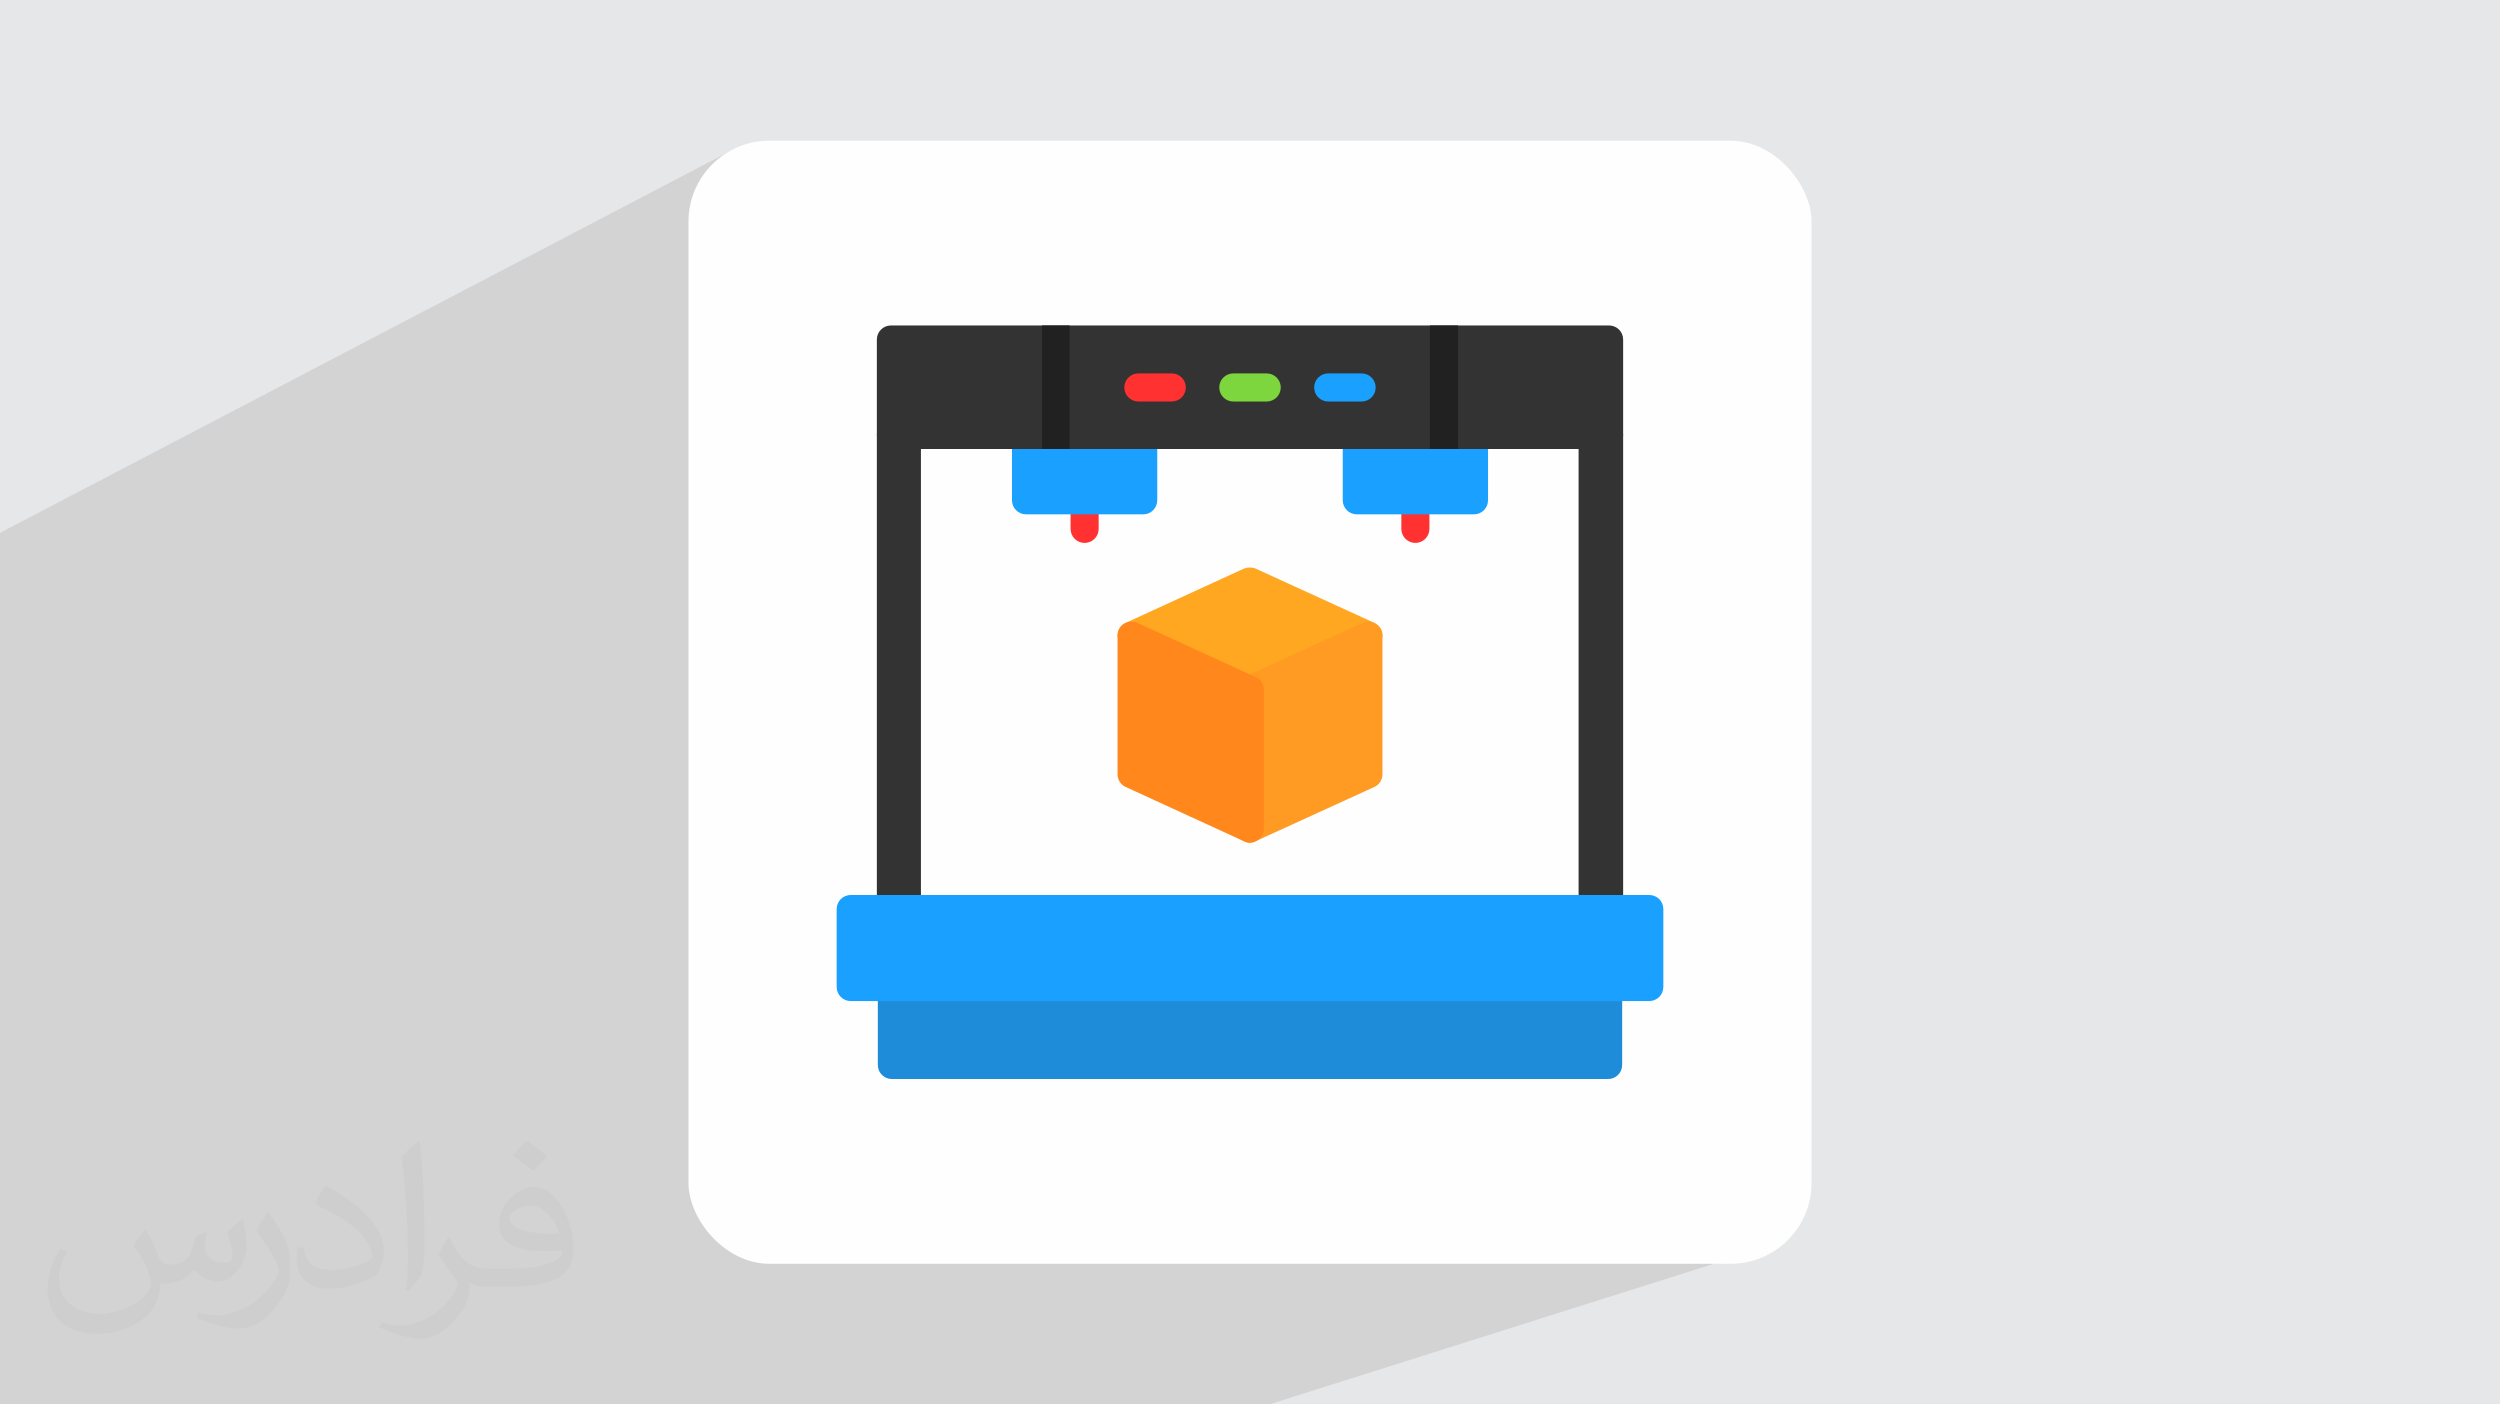 <?xml version="1.0" encoding="UTF-8"?>
<!DOCTYPE svg PUBLIC "-//W3C//DTD SVG 1.0//EN" "http://www.w3.org/TR/2001/REC-SVG-20010904/DTD/svg10.dtd">
<!-- Creator: CorelDRAW -->
<svg xmlns="http://www.w3.org/2000/svg" xml:space="preserve" width="94.192mm" height="52.917mm" version="1.0" style="shape-rendering:geometricPrecision; text-rendering:geometricPrecision; image-rendering:optimizeQuality; fill-rule:evenodd; clip-rule:evenodd"
viewBox="0 0 9404.92 5283.66"
 xmlns:xlink="http://www.w3.org/1999/xlink"
 xmlns:xodm="http://www.corel.com/coreldraw/odm/2003">
 <defs>
  <style type="text/css">
   <![CDATA[
    .fil3 {fill:#FEFEFE}
    .fil5 {fill:#1AA1FF}
    .fil12 {fill:#1F8CD9}
    .fil7 {fill:#212121}
    .fil6 {fill:#333333}
    .fil11 {fill:#7DD63E}
    .fil4 {fill:#FF3131}
    .fil10 {fill:#FF871B}
    .fil9 {fill:#FF9B23}
    .fil8 {fill:#FFA721}
    .fil2 {fill:#373435;fill-opacity:0.031}
    .fil1 {fill:#2B2A29;fill-opacity:0.102}
    .fil0 {fill:#E6E7E8}
   ]]>
  </style>
 </defs>
 <g id="Layer_x0020_1">
  <polygon class="fil0" points="-0,0 9404.92,0 9404.92,5283.66 -0,5283.66 "/>
  <polygon class="fil1" points="6532.25,3955.98 6723.22,4667.13 4773.4,5283.66 38.76,5283.66 -0,5283.66 -0,2004.49 2736.98,573.52 "/>
  <path class="fil2" d="M548.54 4627.69c17.95,27.21 29.6,53.36 40.96,82.43 8.45,16.91 12.93,48.09 52.57,48.09 11.61,0 28.28,-3.42 43.06,-11.61 16.63,-8.73 29.32,-21.94 35.94,-42l15.85 -53.36 38.57 -19.02 2.64 2.64c-5.27,20.09 -6.59,39.36 -6.59,54.43 0,44.63 38.57,61.56 69.22,61.56 17.95,0 34.09,-8.73 34.09,-25.11 0,-21.13 -8.98,-57.06 -20.62,-89.29 17.95,-17.95 35.94,-35.94 56.53,-50.47l3.17 1.6c8.98,38.04 14,75.56 14,100.66 0,24.57 -10.83,51.79 -19.81,69.49 -18.49,34.87 -51.25,62.62 -90.87,62.62 -30.1,0 -63.65,-15.07 -86.66,-43.06l-1.32 0c-21.66,26.96 -55.22,51.25 -108.86,51.25l-16.63 0c-2.64,35.41 -10.29,60.49 -21.94,82.95 -31.95,62.34 -126.81,106.47 -216.1,106.47 -124.17,0 -186.51,-71.59 -186.51,-166.96 0,-58.91 19.27,-113.6 48.88,-152.42l24.29 10.04c-18.49,35.41 -30.91,68.68 -30.91,101.45 0,89.29 72.66,131.83 156.4,131.83 77.68,0 173.83,-49.41 191.28,-106.72 -6.59,-62.62 -30.1,-91.93 -66.04,-148.99 10.83,-19.02 24.83,-38.04 42.28,-58.38l3.17 0 0 0 0 0 -0.02 -0.09zm1432.13 -336.04c26.15,16.39 51.79,35.66 76.87,57.85 -14,19.81 -31.45,37.79 -53.11,53.64 -25.11,-20.34 -50.19,-37.79 -75.84,-56.27 17.42,-19.55 34.62,-38.29 52.04,-55.22l0 0 0 0 0 0 0 0 0 0 0.03 0zm13.47 244.11c-42.28,0 -76.87,27.75 -76.87,48.34 0,44.13 84.53,57.85 185.72,57.31 -12.68,-51.79 -57.06,-105.68 -108.86,-105.68l0.01 0.03zm-94.86 236.19c54.96,0 103.04,-1.6 139.74,-10.83 40.96,-10.29 75.56,-30.91 75.56,-45.17 0,-3.7 0,-8.19 -1.32,-11.89 -22.98,2.11 -49.41,2.11 -72.38,2.11 -74.49,0 -131.55,-16.91 -154.02,-58.66 -5.55,-11.61 -9.51,-24.57 -9.51,-39.36 0,-40.43 17.42,-79.79 48.09,-107 25.61,-22.45 53.89,-36.44 82.67,-36.44 52.04,0 93.51,41.75 122.57,107.54 15.85,35.94 26.68,77.4 26.68,129.72 0,34.87 -9.51,64.19 -31.17,85.85 -40.43,39.11 -114.92,53.89 -229.04,53.89l-51.79 0 0 0 -13.47 0c-28.28,0 -48.62,-5.02 -64.72,-17.42l-2.64 0c0.79,6.59 1.32,12.93 1.32,19.02 0,25.61 -8.45,58.38 -25.61,84.53 -50.72,75.3 -105.68,108.04 -153.24,108.04 -48.09,0 -107,-18.49 -160.11,-42.54l9.51 -18.49c17.17,7.13 40.96,11.89 73.7,11.89 85.85,0 198.66,-82.43 212.66,-163 -3.17,-6.59 -8.98,-15.32 -17.17,-24.57 -25.11,-29.85 -40.96,-54.68 -55.75,-80.83 12.68,-25.11 24.29,-45.17 35.13,-63.4l4.49 -0.53c36.72,74.77 69.99,117.55 144.23,117.55l11.61 0 0 0 53.89 0 0 0 0 0 0 0 0 0 0 0 0.09 0.01zm-371.98 79c6.34,-34.34 6.87,-72.91 6.87,-108.86l0 -53.36c0,-99.6 -12.68,-244.36 -22.98,-338.68 17.95,-19.27 43.06,-42 62.87,-57.31l5.81 1.6c13.47,118.62 16.63,256 16.63,383.06 0,33.3 -1.32,65.79 -4.49,89.55 -1.85,30.1 -19.27,52.83 -56.53,87.7l-8.19 -3.7zm-382.8 -157.19c1.85,46.77 24.83,83.49 105.15,83.49 49.93,0 92.19,-12.93 138.96,-35.13 8.45,-3.7 12.93,-8.73 12.93,-12.93 0,-29.32 -22.45,-68.15 -60.23,-103.55 -36.72,-33.3 -85.34,-62.62 -130.76,-82.18 -15.6,-6.59 -20.62,-13.47 -20.62,-20.09 0,-13.47 17.95,-41.75 32.77,-62.09l5.02 -0.53c52.04,27.21 110.17,67.64 153.24,112.53 39.11,41.47 63.4,83.49 63.4,129.19 0,33.81 -10.29,65.51 -26.96,95.11 -57.06,28.79 -117.83,50.72 -178.06,50.72 -73.17,0 -123.1,-34.34 -123.1,-114.92 0,-8.73 0,-22.19 3.17,-39.64l25.11 0 0 0 0 0 0 0 0 0 0 0 -0.02 0zm-132.37 -132.9l45.45 73.45c16.63,27.21 32.23,56.81 32.23,103.55l0 59.7c0,48.34 -30.91,100.13 -80.83,151.38 -39.11,34.62 -73.7,49.41 -105.68,49.41 -47.55,0 -101.98,-14.79 -164.85,-41.75l7.13 -18.49c19.81,5.27 42.79,9.77 71.06,9.77 90.36,-0.53 182.8,-66.57 225.08,-147.15 5.02,-9.26 6.87,-17.95 6.87,-24.04 0,-9.26 -5.02,-19.55 -8.98,-28.79 -22.98,-43.31 -48.62,-82.95 -76.87,-119.68 14.79,-23.25 29.6,-45.7 45.7,-67.9l3.7 0.53 0 0 0 0 0 0 0 0 0 0 -0.02 0.01z"/>
  <rect class="fil3" x="2589.93" y="529.3" width="4225.03" height="4225.03" rx="304.59" ry="304.59"/>
  <g id="_2429021658640">
   <g id="Layer_x0020_1_4">
    <path class="fil4" d="M4080.29 2042.44c-29.15,0 -52.84,-23.68 -52.84,-52.84l0 -107.49c0,-29.15 23.69,-52.83 52.84,-52.83 29.15,0 52.83,23.68 52.83,52.83l0 107.49c0,29.16 -23.68,52.84 -52.83,52.84z"/>
    <path class="fil4" d="M5324.63 2042.44c-29.15,0 -52.83,-23.68 -52.83,-52.84l0 -107.49c0,-29.15 23.68,-52.83 52.83,-52.83 29.15,0 52.83,23.68 52.83,52.83l0 107.49c0,29.16 -23.68,52.84 -52.83,52.84z"/>
    <path class="fil5" d="M5545.08 1934.94l-440.89 0c-29.15,0 -52.83,-23.68 -52.83,-52.83l0 -245.95c0,-29.16 23.68,-52.84 52.83,-52.84l440.89 0c29.15,0 52.83,23.68 52.83,52.84l0 245.95c0,29.15 -23.68,52.83 -52.83,52.83zm-1244.34 0l-440.89 0c-29.15,0 -52.83,-23.68 -52.83,-52.83l0 -245.95c0,-29.16 23.68,-52.84 52.83,-52.84l440.89 0c29.15,0 52.83,23.68 52.83,52.84l0 245.95c0,29.15 -23.68,52.83 -52.83,52.83z"/>
    <path class="fil6" d="M6053.38 3472.6l-2701.83 0c-29.16,0 -52.84,-23.68 -52.84,-52.83l0 -1783.61c0,-29.16 23.68,-52.84 52.84,-52.84l2701.83 0c29.15,0 52.83,23.68 52.83,52.84l0 1783.61c0,29.15 -23.68,52.83 -52.83,52.83zm-2588.87 -105.67l2474.09 0 0 -1677.94 -2474.09 0 0 1677.94z"/>
    <path class="fil6" d="M6053.38 1688.99l-2701.83 0c-29.16,0 -52.84,-23.68 -52.84,-52.83l0 -358.92c0,-29.15 23.68,-52.83 52.84,-52.83l2701.83 0c29.15,0 52.83,23.68 52.83,52.83l0 358.92c0,29.15 -23.68,52.83 -52.83,52.83z"/>
    <path class="fil7" d="M5484.96 1688.99l-105.67 0 0 -464.58 105.67 0 0 464.58zm-1461.14 0l-103.85 0 0 -464.58 103.85 0 0 464.58z"/>
    <path class="fil8" d="M4701.55 2647.29c-7.29,0 -14.58,-1.82 -21.87,-5.46l-444.54 -202.22c-18.21,-9.12 -30.97,-27.33 -30.97,-49.2 0,-20.04 12.76,-38.26 30.97,-47.37l444.54 -204.05c14.58,-5.46 30.97,-5.46 43.72,0l446.36 204.05c18.21,9.11 30.96,27.33 30.96,47.37 0,21.87 -12.75,40.08 -30.96,49.2l-446.36 202.22c-5.46,3.64 -14.57,5.46 -21.86,5.46z"/>
    <path class="fil9" d="M4701.55 3170.17c-9.12,0 -20.04,-3.64 -27.33,-9.11 -16.4,-9.11 -25.51,-25.51 -25.51,-43.72l0 -522.88c0,-20.04 12.76,-40.08 30.97,-47.37l446.36 -204.05c16.4,-7.29 34.61,-5.46 49.19,3.64 16.4,9.11 25.5,25.51 25.5,43.72l0 522.88c0,20.04 -12.75,40.08 -30.96,47.37l-446.36 204.05c-5.46,3.64 -14.57,5.46 -21.86,5.46z"/>
    <path class="fil10" d="M4701.55 3170.17c-7.29,0 -14.58,-1.82 -21.87,-5.46l-444.54 -204.05c-18.21,-7.29 -30.97,-27.33 -30.97,-47.37l0 -522.88c0,-18.21 9.12,-34.62 23.68,-43.72 16.41,-9.11 34.62,-10.93 51.01,-3.64l444.54 204.05c20.04,7.29 30.97,27.33 30.97,47.37l0 522.88c0,18.21 -9.11,34.62 -23.68,43.72 -9.11,5.46 -18.22,9.11 -29.15,9.11z"/>
    <path class="fil4" d="M4408.23 1510.45l-125.71 0c-29.15,0 -52.83,-23.68 -52.83,-52.84 0,-29.15 23.68,-52.83 52.83,-52.83l125.71 0c29.16,0 52.84,23.68 52.84,52.83 0,29.16 -23.68,52.84 -52.84,52.84z"/>
    <path class="fil11" d="M4765.32 1510.45l-125.71 0c-29.15,0 -52.83,-23.68 -52.83,-52.84 0,-29.15 23.68,-52.83 52.83,-52.83l125.71 0c29.15,0 52.83,23.68 52.83,52.83 0,29.16 -23.68,52.84 -52.83,52.84z"/>
    <path class="fil5" d="M5122.41 1510.45l-125.71 0c-29.16,0 -52.84,-23.68 -52.84,-52.84 0,-29.15 23.68,-52.83 52.84,-52.83l125.71 0c29.15,0 52.83,23.68 52.83,52.83 0,29.16 -23.68,52.84 -52.83,52.84z"/>
    <path class="fil12" d="M6049.73 4059.24l-2694.54 0c-29.16,0 -52.84,-23.68 -52.84,-52.83l0 -293.33c0,-29.15 23.68,-52.83 52.84,-52.83l2694.54 0c29.16,0 52.84,23.68 52.84,52.83l0 293.33c0,29.15 -23.68,52.83 -52.84,52.83z"/>
    <path class="fil5" d="M6204.59 3765.93l-3004.26 0c-29.15,0 -52.83,-23.69 -52.83,-52.84l0 -293.32c0,-29.16 23.68,-52.84 52.83,-52.84l3004.26 0c29.16,0 52.84,23.68 52.84,52.84l0 293.32c0,29.15 -23.68,52.84 -52.84,52.84z"/>
   </g>
  </g>
 </g>
</svg>
